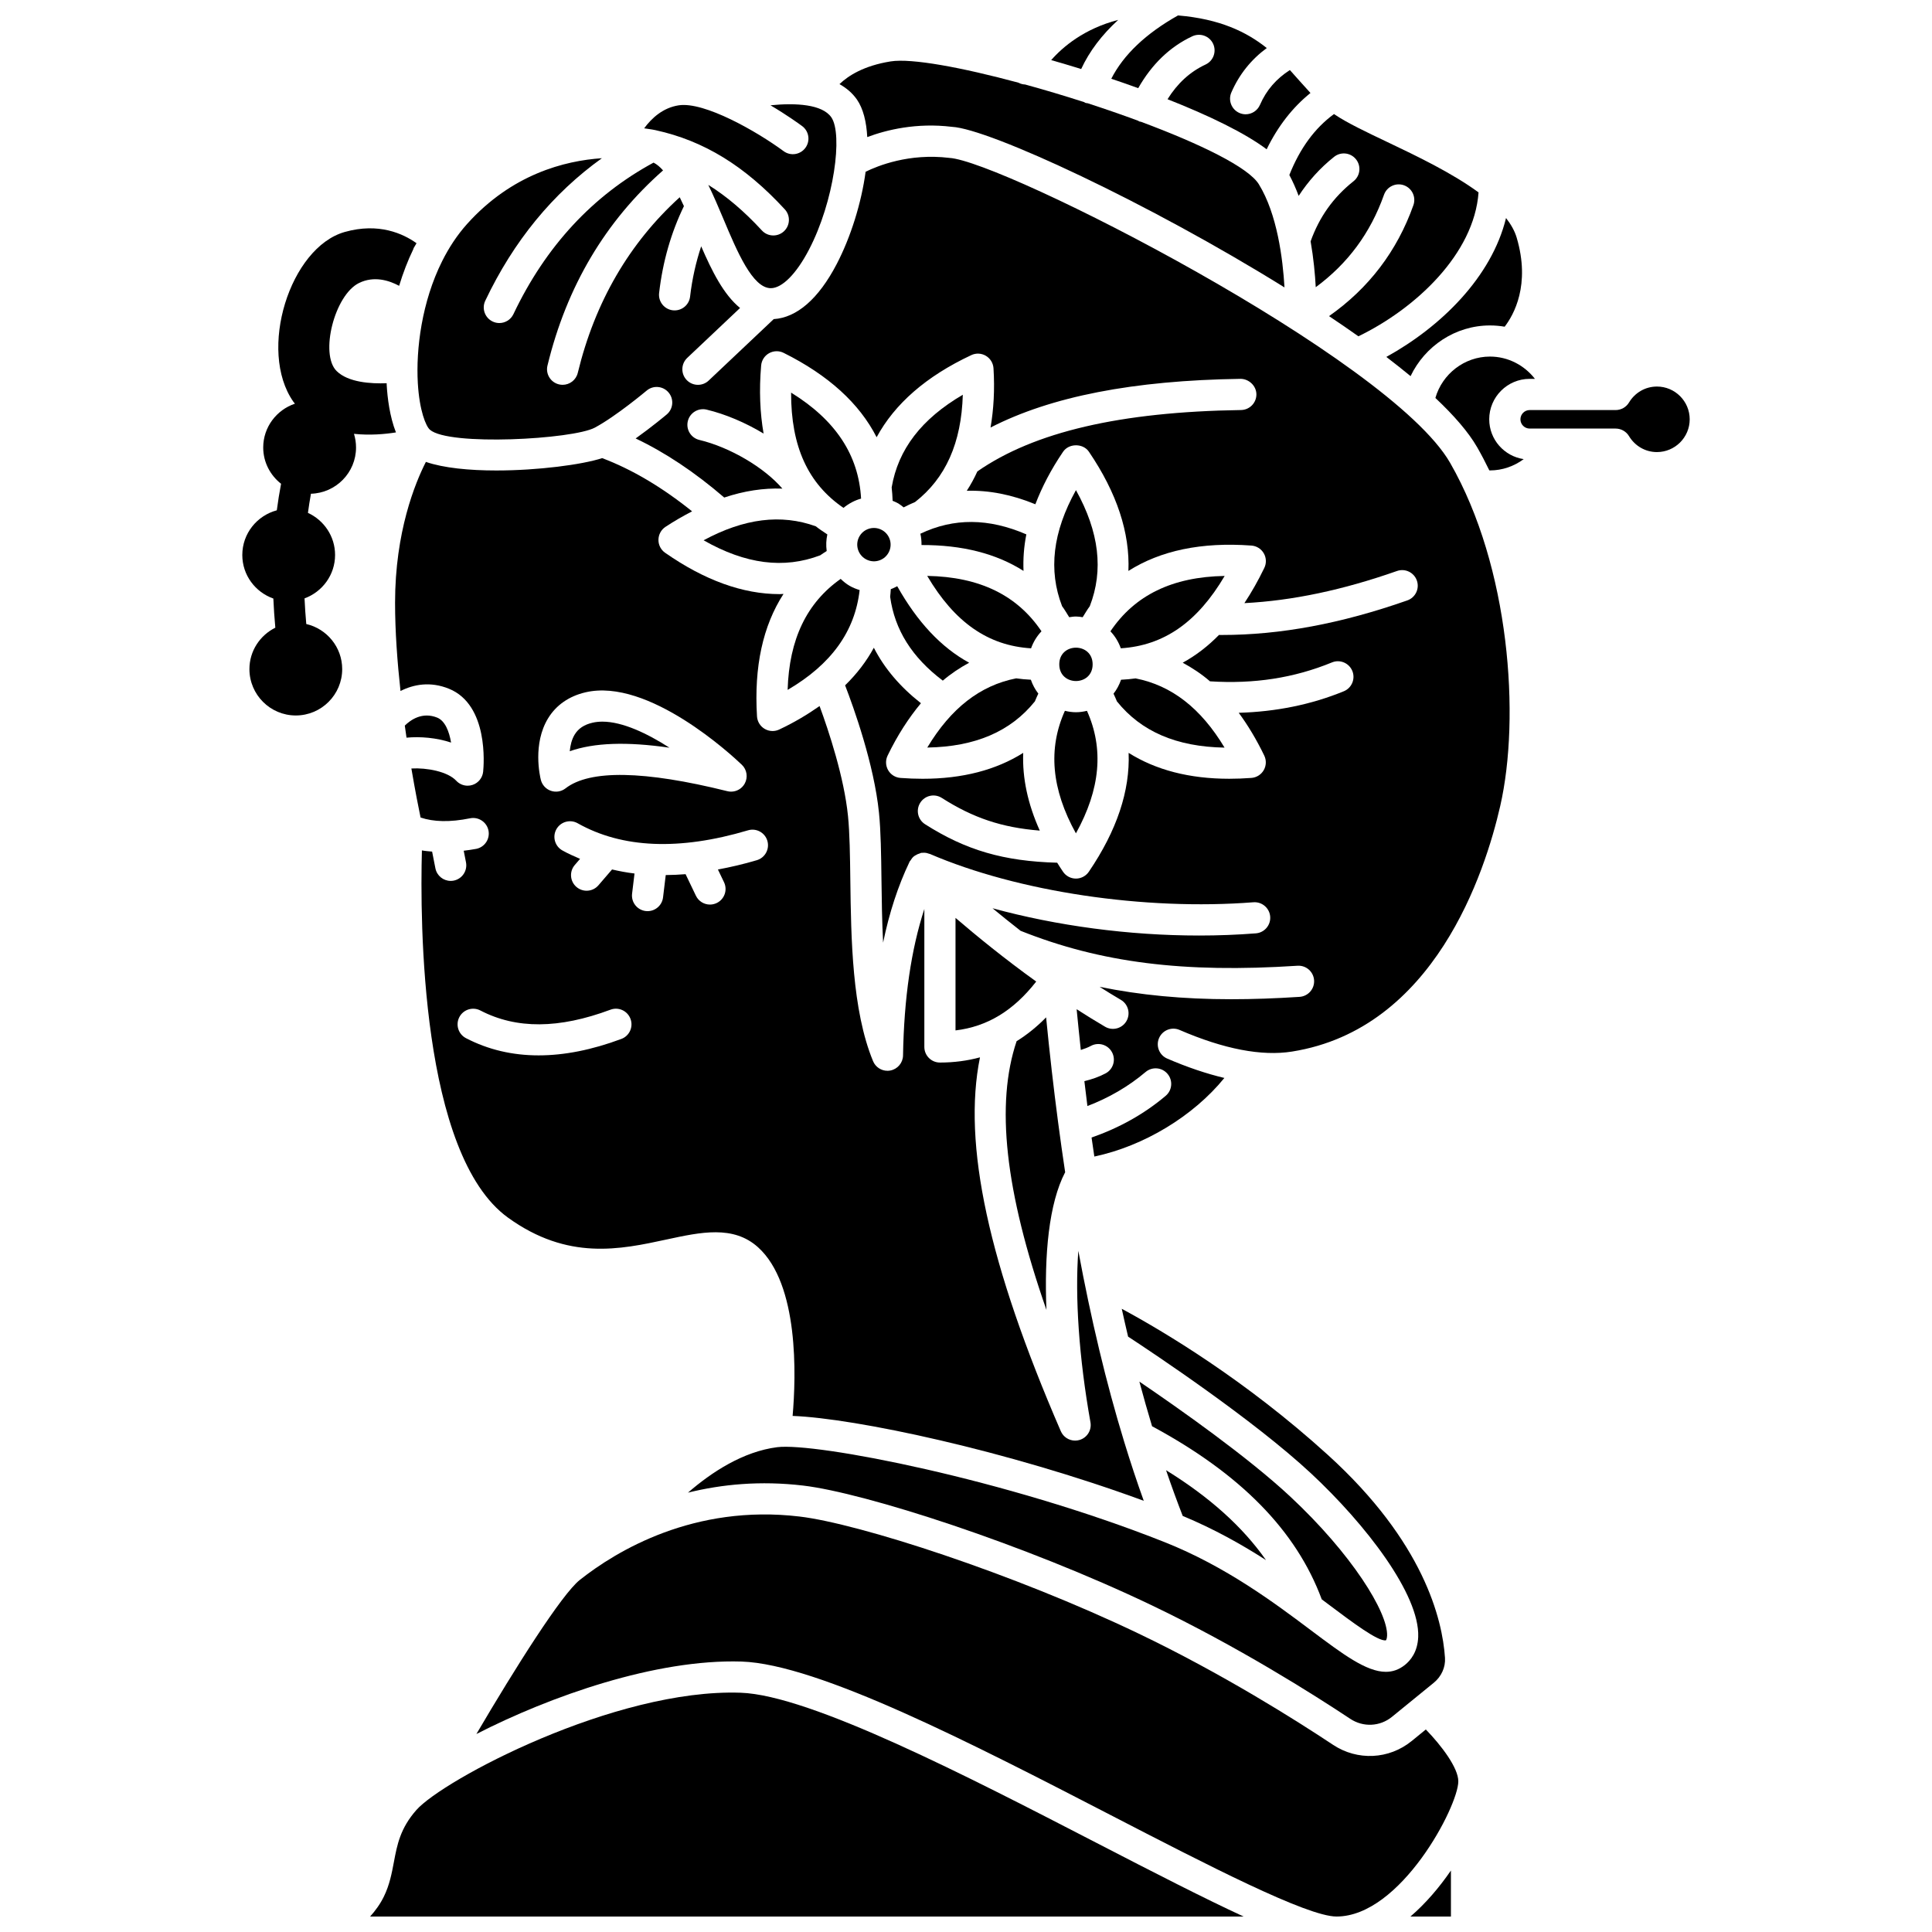 <?xml version="1.0" encoding="UTF-8"?>
<!-- Uploaded to: SVG Repo, www.svgrepo.com, Generator: SVG Repo Mixer Tools -->
<svg width="800px" height="800px" version="1.1" viewBox="144 144 512 512" xmlns="http://www.w3.org/2000/svg">
 <defs>
  <clipPath id="d">
   <path d="m438 148.09h54v35.906h-54z"/>
  </clipPath>
  <clipPath id="c">
   <path d="m270 545h261v106.9h-261z"/>
  </clipPath>
  <clipPath id="b">
   <path d="m517 639h12v12.902h-12z"/>
  </clipPath>
  <clipPath id="a">
   <path d="m242 592h232v59.902h-232z"/>
  </clipPath>
 </defs>
 <path d="m380.3 273.18c0.133 1.16 0.215 2.344 0.254 3.539 0.508 0.215 1.02 0.41 1.508 0.699 0.512 0.305 0.953 0.676 1.41 1.043 1.004-0.508 2.012-1 3.027-1.418 8.105-6.32 12.281-15.652 12.656-28.434-10.977 6.418-17.152 14.508-18.855 24.57z"/>
 <path d="m387.91 285.44c0.23 0.98 0.309 1.988 0.301 3 10.734-0.039 19.77 2.242 27.031 6.856-0.129-3.176 0.098-6.402 0.75-9.68-9.973-4.316-19.223-4.394-28.082-0.176z"/>
 <path d="m379.9 302.17c1.207 8.762 5.801 16.051 13.949 22.203 2.203-1.875 4.547-3.422 6.984-4.742-7.391-4.035-13.711-10.773-19.059-20.281-0.547 0.305-1.113 0.562-1.703 0.785-0.055 0.676-0.086 1.363-0.172 2.035z"/>
 <path d="m413.29 323.77c-9.52 1.875-17.273 7.883-23.551 18.34 12.738-0.219 22.098-4.262 28.516-12.238 0.293-0.691 0.578-1.379 0.914-2.062-0.855-1.098-1.52-2.336-1.98-3.676-1.324-0.07-2.629-0.176-3.898-0.363z"/>
 <path d="m366.79 297.41c-8.992 6.328-13.66 15.996-14.059 29.418 11.594-6.789 17.844-15.52 19.082-26.453-0.926-0.293-1.84-0.641-2.695-1.148-0.859-0.504-1.625-1.133-2.328-1.816z"/>
 <path d="m421.23 413.61c-2.457 2.512-5.066 4.609-7.82 6.32-5.582 16.609-3.121 39.605 7.906 71.211-0.598-14.648 0.641-28.219 4.961-36.492-1.305-8.668-2.492-17.652-3.559-26.977-0.004-0.027-0.02-0.055-0.023-0.082 0-0.02 0.008-0.043 0.008-0.066-0.52-4.559-1.012-9.195-1.473-13.914z"/>
 <path d="m377.85 284.53c-0.707-0.418-1.48-0.617-2.246-0.617-1.512 0-2.988 0.773-3.809 2.16-1.242 2.094-0.551 4.812 1.551 6.059 1.016 0.602 2.215 0.777 3.348 0.484 1.145-0.293 2.106-1.012 2.707-2.027 0.602-1.016 0.773-2.207 0.484-3.348-0.301-1.148-1.02-2.109-2.035-2.711z"/>
 <path d="m353.65 248.05c-0.039 14.293 4.496 24.133 13.883 30.543 1.383-1.145 2.965-1.988 4.664-2.457-0.645-11.512-6.711-20.777-18.547-28.086z"/>
 <path d="m389.72 296.62c7.262 12.316 16.133 18.492 27.523 19.191 0.605-1.695 1.535-3.231 2.762-4.508-6.434-9.559-16.379-14.434-30.285-14.684z"/>
 <path d="m371.09 170.37c1.676 2.414 2.527 5.902 2.742 9.957 5.129-1.918 13.035-3.859 22.441-2.715 9.922 0.523 52.281 20.258 88.129 42.555-0.438-7.594-1.922-19.414-6.793-27.332-2.781-4.519-15.621-10.742-31.227-16.555-0.172-0.055-0.348-0.039-0.516-0.113-0.086-0.043-0.141-0.117-0.223-0.16-4.32-1.598-8.836-3.16-13.41-4.648-0.191-0.031-0.379-0.027-0.566-0.09-0.137-0.047-0.234-0.148-0.363-0.207-5.234-1.688-10.523-3.266-15.633-4.668-0.562-0.023-1.125-0.152-1.656-0.422-0.016-0.008-0.027-0.023-0.047-0.039-15.09-4.066-28.402-6.539-33.93-5.66-7.164 1.148-11.254 3.809-13.566 6.019 1.805 1.023 3.402 2.332 4.617 4.078z"/>
 <g clip-path="url(#d)">
  <path d="m445.64 167.36c3.555-6.246 8.316-10.938 14.352-13.754 2.07-0.953 4.527-0.07 5.496 1.996 0.961 2.066 0.074 4.527-1.996 5.496-4.156 1.941-7.465 4.996-10.082 9.195 10.996 4.332 20.5 8.945 26.266 13.27 2.977-6.098 6.859-11.094 11.613-14.922-0.953-1.027-1.902-2.082-2.859-3.168-0.844-0.957-1.703-1.934-2.594-2.91-3.582 2.293-6.231 5.305-7.934 9.23-0.676 1.559-2.199 2.492-3.793 2.492-0.551 0-1.105-0.113-1.641-0.344-2.094-0.91-3.055-3.344-2.148-5.434 2.086-4.805 5.25-8.73 9.387-11.777-5.316-4.262-12.43-7.715-23.52-8.641-8.512 4.785-14.438 10.41-17.684 16.777 2.406 0.805 4.789 1.645 7.137 2.492z"/>
 </g>
 <path d="m488.16 195.91c2.535-3.879 5.637-7.367 9.398-10.352 1.785-1.422 4.387-1.121 5.805 0.668 1.418 1.789 1.121 4.387-0.668 5.805-5.383 4.273-9.078 9.516-11.367 15.93 0.785 4.5 1.176 8.738 1.359 12.152 8.504-6.281 14.48-14.328 18.09-24.504 0.766-2.148 3.121-3.273 5.277-2.512 2.152 0.766 3.273 3.125 2.512 5.277-4.316 12.172-11.844 22.023-22.359 29.402 2.66 1.781 5.273 3.566 7.785 5.348 15.148-7.34 30.664-21.812 31.84-38.137-7.066-5.18-16.426-9.656-24.141-13.328-5.727-2.727-10.672-5.082-14.051-7.352-0.043-0.023-0.074-0.059-0.113-0.086-5.141 3.766-9.027 9.102-11.836 16.156 0.934 1.758 1.754 3.613 2.469 5.531z"/>
 <path d="m440.34 149.27c-9 2.332-14.676 7.125-17.762 10.656 2.633 0.75 5.289 1.543 7.945 2.367 2.191-4.727 5.492-9.066 9.816-13.023z"/>
 <path d="m511.39 238.59c2.238 1.711 4.398 3.414 6.426 5.09 3.789-7.953 11.879-13.434 21.039-13.434 1.32 0 2.625 0.117 3.894 0.332 2.391-3.106 6.902-11.051 3.184-23.609-0.527-1.789-1.52-3.519-2.82-5.191-3.801 15.609-17.207 28.809-31.723 36.812z"/>
 <path d="m317.76 178.5c0.004 0 0.008 0 0.012 0.004l0.012 0.004c0.004 0 0.004 0.004 0.008 0.004 12.715 2.785 23.578 9.445 34.184 20.961 1.547 1.676 1.438 4.293-0.242 5.836-0.793 0.73-1.797 1.09-2.797 1.09-1.117 0-2.227-0.445-3.039-1.336-4.652-5.047-9.324-9.031-14.191-12.062 1.406 2.887 2.715 5.945 3.996 9 3.617 8.609 7.719 18.371 12.574 18.371 2.992 0 6.762-3.801 10.09-10.172 6.711-12.844 9.031-30.672 5.938-35.117-2.398-3.441-9.367-3.856-16.121-3.18 4.356 2.578 7.574 4.906 8.383 5.504 1.836 1.355 2.227 3.941 0.871 5.777s-3.938 2.231-5.777 0.871c-7.113-5.238-20.969-13.156-27.77-12.148-4.246 0.641-7.242 3.453-9.18 6.098 1.699 0.219 2.801 0.445 3.051 0.496-0.004 0-0.004 0 0 0z"/>
 <path d="m296.3 338.66c-0.789 1.293-1.168 2.883-1.309 4.426 6.418-2.269 15.105-2.578 26.426-0.938-5.871-3.769-12.426-6.906-17.777-6.906-0.914 0-1.785 0.09-2.621 0.285-2.199 0.508-3.742 1.531-4.719 3.133z"/>
 <path d="m397.22 417.07c8.414-1.004 15.34-5.211 21.387-12.949-8.387-6.035-15.762-12.043-21.387-16.871z"/>
 <path d="m330.46 287.18c11.121 6.348 21.281 7.637 30.902 3.984 0.547-0.402 1.145-0.762 1.719-1.137-0.203-1.484-0.145-2.961 0.172-4.402-1.047-0.699-2.106-1.387-3.062-2.152-9.18-3.309-18.949-2.109-29.73 3.707z"/>
 <path d="m433.56 320.06c0 5.894-8.84 5.894-8.84 0s8.84-5.894 8.84 0"/>
 <path d="m496.41 569.44c5.723 4.297 12.832 9.664 14.883 9.258-0.02-0.02 0.266-0.254 0.301-1.23 0.238-6.141-9.324-21.629-25.734-36.926-11.172-10.41-29.18-23.105-39.914-30.398 1.078 4.043 2.207 7.973 3.363 11.828 23.484 12.645 38.219 27.684 44.969 45.875 0.711 0.531 1.449 1.082 2.133 1.594z"/>
 <path d="m429.14 273.89c-6.168 11.121-7.352 21.23-3.676 30.758 0.688 0.906 1.266 1.941 1.887 2.918 0.59-0.082 1.172-0.184 1.785-0.184s1.199 0.094 1.785 0.184c0.625-0.977 1.203-2.012 1.883-2.914 3.688-9.527 2.504-19.641-3.664-30.762z"/>
 <path d="m538.66 255.12c0-5.91 4.809-10.719 10.719-10.719h1.391c-2.797-3.613-7.141-5.906-11.914-5.906-6.766 0-12.645 4.606-14.465 10.969 4.926 4.637 8.77 9.051 11.078 13.074 1.137 1.98 2.203 4.027 3.215 6.117 0.059 0 0.117 0.012 0.172 0.012 3.277 0 6.387-1.105 8.941-2.992-5.156-0.766-9.137-5.184-9.137-10.555z"/>
 <g clip-path="url(#c)">
  <path d="m518.12 605.38c-6 4.894-14.383 5.305-20.852 1.012-9.707-6.445-29.312-18.84-51.504-29.465-33.328-15.965-74.121-29.164-89.887-31.031-27.965-3.32-48.473 9.09-58.195 16.777-4.836 3.82-17.168 23.383-27.434 40.859 19.516-9.992 47.527-19.918 70.285-19.203 20.336 0.668 61.473 21.922 97.766 40.668 25.602 13.23 52.074 26.902 59.887 26.902 16.988 0 32.281-29.234 32.281-35.832 0-3.562-4.453-9.461-8.609-13.738z"/>
 </g>
 <path d="m468.55 296.63c-13.906 0.242-23.848 5.117-30.277 14.676 1.219 1.273 2.148 2.805 2.754 4.5 11.379-0.73 20.266-6.863 27.523-19.176z"/>
 <path d="m583.1 246.44c-3.035 0-5.805 1.582-7.402 4.234-0.746 1.238-2.09 1.996-3.535 1.996h-22.781c-1.355 0-2.453 1.102-2.453 2.453s1.102 2.453 2.453 2.453h22.781c1.445 0 2.789 0.758 3.535 1.996 1.602 2.652 4.371 4.234 7.402 4.234 4.789 0 8.688-3.894 8.688-8.684 0-4.785-3.898-8.684-8.688-8.684z"/>
 <path d="m440 329.88c6.41 7.977 15.777 12.027 28.52 12.246-6.285-10.465-14.047-16.473-23.574-18.344-1.262 0.184-2.551 0.289-3.856 0.355-0.461 1.352-1.133 2.59-1.996 3.699 0.332 0.672 0.617 1.359 0.906 2.043z"/>
 <path d="m429.13 364.85c6.504-11.75 7.43-22.438 2.926-32.473-0.938 0.223-1.906 0.371-2.914 0.371-1.012 0-1.988-0.148-2.934-0.375-4.508 10.035-3.586 20.727 2.922 32.477z"/>
 <path d="m349.96 527.52c-9.062 1.16-17.371 6.617-23.641 12.047 8.938-2.215 19.16-3.219 30.527-1.875 16.41 1.941 58.43 15.473 92.484 31.781 22.641 10.844 42.605 23.469 52.496 30.031 3.434 2.281 7.879 2.07 11.059-0.523l11.098-9.047c2.012-1.645 3.121-4.109 2.953-6.594-0.676-10.172-5.609-30.688-31.027-53.762-21.871-19.859-43.566-32.766-54.633-38.734 0.547 2.496 1.105 4.945 1.68 7.375 6.426 4.203 33.164 21.965 48.523 36.285 14.426 13.449 28.793 32.051 28.359 43.293-0.152 3.938-2 6.211-3.527 7.43-1.582 1.262-3.25 1.824-5.047 1.824-5.184 0-11.453-4.707-19.828-10.992-9.512-7.144-22.531-16.918-38.789-23.371-42.148-16.742-92.5-26.434-102.69-25.168z"/>
 <path d="m453.02 533.62c1.414 4.16 2.887 8.191 4.41 12.117 8.223 3.418 15.582 7.527 22.07 11.707-6.117-8.746-14.867-16.648-26.48-23.824z"/>
 <g clip-path="url(#b)">
  <path d="m517.78 651.9h10.73v-12.191c-3.035 4.414-6.648 8.691-10.73 12.191z"/>
 </g>
 <g clip-path="url(#a)">
  <path d="m340.26 592.59c-33.391-1.141-78.91 23.121-85.922 31.086-4.277 4.859-5.09 9.191-5.953 13.781-0.559 2.965-1.137 6.035-2.641 9.121-0.965 1.984-2.254 3.766-3.664 5.324h231.49c-10.309-4.758-23.301-11.414-39.066-19.562-33.758-17.438-75.77-39.145-94.242-39.75z"/>
 </g>
 <path d="m320.33 283.64c2.383-1.578 4.738-2.914 7.082-4.129-7.965-6.406-15.957-11.133-23.828-14.102-5.356 1.742-17.035 3.273-28.074 3.273-7.125 0-13.945-0.652-18.645-2.273-2.844 5.578-8.168 18.523-8.168 37.332 0 7.621 0.598 15.707 1.441 23.383 3.484-1.762 7.898-2.602 12.84-0.602 10.535 4.277 9.246 20.184 9.062 21.98-0.164 1.617-1.258 2.984-2.793 3.5-0.43 0.145-0.875 0.215-1.316 0.215-1.129 0-2.231-0.461-3.023-1.316-2.277-2.441-7.812-3.481-11.887-3.246 1 5.891 1.91 10.473 2.434 12.996 3.473 1.168 7.758 1.285 13.129 0.203 2.227-0.445 4.414 1 4.867 3.234 0.449 2.238-1 4.418-3.234 4.867-1.156 0.23-2.231 0.348-3.328 0.496l0.602 3.062c0.441 2.238-1.012 4.414-3.25 4.856-0.27 0.055-0.543 0.078-0.805 0.078-1.934 0-3.66-1.363-4.047-3.328l-0.875-4.438c-0.914-0.086-1.844-0.148-2.703-0.316-0.508 18.648-0.375 80.586 22.824 97.328 15.855 11.441 29.742 8.438 41.996 5.789 9.117-1.969 17.727-3.832 24.258 2.055 10.867 9.801 10.086 34.094 9.164 44.695 16.645 0.637 56.727 9.141 93.055 22.496-1.812-5.039-3.543-10.262-5.191-15.656-0.023-0.074-0.047-0.148-0.066-0.223-2.34-7.66-4.516-15.68-6.527-24.086-0.02-0.086-0.043-0.164-0.059-0.254-1.984-8.305-3.816-16.969-5.496-26.027-0.906 12.121 0.145 28.211 3.215 45.438 0.367 2.066-0.867 4.074-2.875 4.68-0.398 0.121-0.797 0.172-1.195 0.172-1.609 0-3.125-0.945-3.789-2.492-19.176-44.262-26.09-76.105-21.418-99.074-3.348 0.906-6.875 1.379-10.613 1.379-2.281 0-4.133-1.852-4.133-4.133v-36.559c-3.492 10.688-5.394 23.68-5.648 38.809-0.031 1.957-1.438 3.625-3.359 3.992-0.262 0.051-0.516 0.074-0.773 0.074-1.645 0-3.168-0.988-3.812-2.555-5.586-13.496-5.824-32.594-6.023-47.941-0.082-6.43-0.16-12.496-0.621-17.059-1.035-10.242-5.082-22.438-7.527-29.102-3.207 2.242-6.707 4.352-10.711 6.227-0.559 0.262-1.156 0.391-1.75 0.391-0.73 0-1.461-0.195-2.106-0.578-1.176-0.699-1.93-1.934-2.016-3.297-0.812-13.195 1.566-24.027 7.023-32.457-0.344 0.008-0.684 0.051-1.023 0.051-9.727 0-19.883-3.66-30.348-10.957-1.125-0.781-1.785-2.07-1.77-3.438 0.016-1.371 0.695-2.656 1.836-3.414zm-11.668 135.69c-7.789 2.906-15.113 4.356-21.922 4.356-6.969 0-13.402-1.52-19.25-4.562-2.023-1.055-2.812-3.543-1.762-5.574 1.055-2.027 3.539-2.812 5.574-1.762 9.531 4.957 20.809 4.887 34.473-0.207 2.133-0.805 4.516 0.289 5.312 2.43 0.801 2.148-0.285 4.523-2.426 5.32zm38.695-52.512c0.648 2.184-0.594 4.488-2.781 5.141-3.539 1.055-6.965 1.84-10.32 2.469l1.617 3.371c0.988 2.059 0.121 4.523-1.938 5.512-0.578 0.277-1.188 0.41-1.785 0.41-1.543 0-3.016-0.863-3.727-2.344l-2.738-5.711c-1.789 0.152-3.531 0.215-5.258 0.234l-0.715 5.926c-0.254 2.094-2.035 3.637-4.094 3.637-0.164 0-0.336-0.008-0.504-0.027-2.266-0.273-3.879-2.332-3.606-4.598l0.645-5.348c-2.039-0.242-4.016-0.621-5.953-1.07l-3.609 4.195c-0.816 0.949-1.969 1.438-3.133 1.438-0.953 0-1.914-0.332-2.695-1-1.727-1.488-1.926-4.098-0.434-5.824l1.395-1.621c-1.594-0.688-3.184-1.383-4.699-2.238-1.988-1.121-2.691-3.641-1.57-5.629 1.125-1.984 3.644-2.684 5.629-1.57 11.785 6.648 26.973 7.277 45.141 1.875 2.188-0.656 4.481 0.586 5.133 2.773zm-6.762-20.148c1.355 1.293 1.668 3.34 0.766 4.984-0.738 1.344-2.141 2.141-3.617 2.141-0.332 0-0.664-0.043-0.996-0.125-22.031-5.477-36.465-5.731-42.883-0.742-1.102 0.859-2.566 1.098-3.879 0.641-1.32-0.453-2.32-1.551-2.66-2.906-0.238-0.953-2.215-9.531 1.93-16.312 2.129-3.488 5.547-5.863 9.891-6.875 16.695-3.918 38.961 16.82 41.449 19.195z"/>
 <path d="m395.56 185.84c-10.68-1.289-19.004 2.121-22.164 3.676-1.117 8.301-3.965 17.391-7.691 24.516-4.793 9.176-10.543 14.148-16.66 14.535l-17.242 16.289c-0.797 0.758-1.816 1.129-2.84 1.129-1.094 0-2.191-0.434-3.004-1.293-1.566-1.656-1.492-4.277 0.164-5.844l14-13.23c-4.348-3.535-7.453-9.758-10.301-16.34-1.383 4.184-2.398 8.617-2.941 13.32-0.242 2.106-2.027 3.66-4.098 3.66-0.156 0-0.316-0.008-0.477-0.023-2.269-0.262-3.894-2.309-3.637-4.574 0.961-8.383 3.211-16.098 6.578-23.031-0.367-0.801-0.734-1.586-1.113-2.356-13.348 12.121-22.461 27.727-27.02 46.547-0.453 1.891-2.148 3.16-4.012 3.16-0.32 0-0.648-0.039-0.977-0.117-2.219-0.535-3.582-2.769-3.039-4.988 5.082-20.996 15.422-38.336 30.629-51.715-0.809-0.926-1.648-1.617-2.512-2.066-16.098 8.711-28.605 22.18-37.141 40.156-0.707 1.488-2.191 2.359-3.734 2.359-0.594 0-1.199-0.129-1.77-0.402-2.062-0.98-2.938-3.441-1.961-5.504 7.512-15.824 17.902-28.453 30.91-37.777-9.875 0.66-23.883 4.242-35.727 17.43-2.656 2.957-4.832 6.305-6.602 9.836-0.004 0.004-0.008 0.012-0.008 0.016-5.387 10.762-6.965 23.309-6.445 32.32 0.43 7.363 2.148 11.418 3.199 12.348 4.973 4.391 37.91 2.555 43.703-0.547 5.637-3.012 13.648-9.742 13.734-9.809 1.738-1.473 4.348-1.25 5.82 0.5 1.473 1.742 1.246 4.352-0.5 5.82-0.23 0.199-3.926 3.285-8.23 6.356 7.852 3.723 15.707 8.973 23.477 15.656 5.262-1.766 10.402-2.539 15.406-2.367-4.797-5.594-13.895-10.961-22-12.898-2.219-0.527-3.59-2.754-3.059-4.977 0.527-2.219 2.777-3.586 4.977-3.059 5.047 1.207 10.344 3.481 15.105 6.348-0.941-5.418-1.219-11.371-0.648-18.043 0.117-1.363 0.902-2.582 2.094-3.25 1.195-0.668 2.641-0.707 3.867-0.094 11.859 5.906 20.074 13.395 24.641 22.359 4.785-8.836 13.121-16.152 25.094-21.766 1.234-0.582 2.68-0.516 3.863 0.188 1.176 0.699 1.93 1.934 2.016 3.297 0.352 5.688 0.043 10.891-0.781 15.707 16.004-8.215 37.766-12.484 66.258-12.902 2.156 0.008 4.156 1.789 4.195 4.07 0.031 2.281-1.789 4.156-4.07 4.195-31.988 0.469-54.836 5.809-69.879 16.27-0.816 1.797-1.75 3.508-2.801 5.129 5.91-0.172 11.977 1.027 18.172 3.574 1.75-4.57 4.144-9.207 7.356-13.93 1.543-2.266 5.293-2.266 6.832 0 7.449 10.961 10.887 21.527 10.473 31.594 8.508-5.394 19.371-7.695 32.598-6.719 1.367 0.098 2.59 0.867 3.277 2.055s0.734 2.633 0.141 3.863c-1.652 3.422-3.418 6.516-5.281 9.336 12.758-0.656 26.035-3.461 40.441-8.516 2.152-0.758 4.512 0.379 5.266 2.531 0.758 2.152-0.379 4.512-2.531 5.266-17.551 6.156-33.66 9.16-49.145 9.16-0.258 0-0.508-0.008-0.766-0.008-2.981 3.039-6.18 5.481-9.609 7.356 2.523 1.371 4.953 2.965 7.227 4.934 11.672 0.746 22.266-0.883 32.328-5.012 2.106-0.867 4.519 0.145 5.391 2.254 0.863 2.109-0.145 4.523-2.254 5.391-8.703 3.57-18.055 5.426-27.848 5.707 2.453 3.328 4.719 7.102 6.766 11.34 0.594 1.23 0.543 2.676-0.141 3.863-0.684 1.188-1.91 1.953-3.277 2.055-2.004 0.148-3.957 0.223-5.859 0.223-10.578 0-19.469-2.332-26.668-6.863 0.391 10.035-3.113 20.57-10.547 31.508-0.773 1.129-2.051 1.809-3.418 1.809-1.367 0-2.648-0.676-3.418-1.809-0.547-0.801-1.047-1.602-1.551-2.398-14.164-0.383-24.184-3.301-35.016-10.199-1.926-1.223-2.492-3.781-1.266-5.703 1.223-1.926 3.777-2.496 5.703-1.266 8.305 5.289 15.852 7.844 25.969 8.66-3.184-7.07-4.652-13.945-4.391-20.598-7.199 4.531-16.094 6.863-26.66 6.863-1.902 0-3.856-0.074-5.859-0.223-1.367-0.098-2.59-0.867-3.277-2.055s-0.734-2.633-0.141-3.863c2.602-5.387 5.574-9.965 8.832-13.883-5.508-4.324-9.684-9.234-12.48-14.703-1.945 3.582-4.484 6.906-7.617 9.965 2.301 5.965 7.676 20.938 8.977 33.758 0.5 4.926 0.578 11.176 0.66 17.789 0.066 5.238 0.141 10.938 0.434 16.641 1.637-7.949 3.957-15.023 6.965-21.332 0-0.004 0-0.008 0.004-0.016 0.004-0.004 0.008-0.008 0.008-0.012 0.02-0.047 0.043-0.094 0.062-0.141 0.055-0.113 0.168-0.176 0.23-0.285 0.242-0.41 0.516-0.773 0.867-1.066 0.148-0.125 0.309-0.203 0.477-0.305 0.355-0.223 0.719-0.387 1.125-0.492 0.105-0.027 0.191-0.113 0.297-0.133 0.191-0.031 0.379-0.023 0.57-0.031 0.09-0.004 0.176-0.016 0.27-0.016 0.48 0.012 0.945 0.121 1.387 0.293 0.047 0.016 0.09 0.008 0.133 0.027 23.309 10.039 56.973 15.062 85.746 12.809 2.269-0.168 4.262 1.523 4.441 3.797 0.176 2.273-1.52 4.262-3.797 4.441-4.934 0.387-9.977 0.578-15.059 0.578-18.586 0-37.727-2.578-54.727-7.227 2.293 1.895 4.781 3.91 7.438 5.977 21.172 8.445 43.164 11.234 73.387 9.258 2.277-0.145 4.242 1.578 4.391 3.856 0.148 2.277-1.578 4.242-3.856 4.391-6.356 0.414-12.371 0.625-18.102 0.625-12.801 0-24.176-1.094-34.895-3.289 1.863 1.176 3.738 2.34 5.641 3.453 1.969 1.152 2.629 3.684 1.473 5.652-1.156 1.965-3.688 2.625-5.652 1.473-2.555-1.496-5.07-3.055-7.535-4.644 0.352 3.648 0.723 7.246 1.105 10.801 0.941-0.297 1.855-0.633 2.672-1.074 2.008-1.086 4.516-0.336 5.594 1.672 1.082 2.008 0.336 4.512-1.672 5.594-1.723 0.93-3.641 1.578-5.648 2.078 0.266 2.211 0.527 4.422 0.805 6.594 5.703-2.184 10.883-5.184 15.41-9.016 1.742-1.477 4.352-1.258 5.82 0.484 1.477 1.738 1.258 4.348-0.484 5.82-5.727 4.848-12.348 8.512-19.645 11.059 0.234 1.703 0.488 3.359 0.734 5.035 13.105-2.773 26.219-10.688 34.461-20.828-4.777-1.133-9.828-2.836-15.156-5.137-2.094-0.906-3.059-3.34-2.152-5.434 0.906-2.09 3.34-3.059 5.434-2.152 11.746 5.078 21.781 7.012 29.816 5.727 37.738-5.992 51.148-47.496 55.16-65.059 5.375-23.523 2.551-63.398-13.277-90.957-15.965-27.812-118.76-80.066-132.73-80.812z"/>
 <path d="m259.87 334.18c-3.961-1.605-7.055 0.598-8.594 2.106 0.148 1.082 0.301 2.156 0.453 3.203 3.637-0.34 7.941 0.008 11.812 1.301-0.508-2.977-1.605-5.769-3.672-6.609z"/>
 <path d="m248.93 258.59c-1.664-4.207-2.262-9.246-2.449-12.562-0.008-0.152-0.004-0.312-0.012-0.469-4.09 0.16-10.184-0.184-13.266-3.234-4.504-4.461-0.566-20.184 5.981-23.348 3.957-1.914 7.871-0.684 10.59 0.766 1.035-3.391 2.277-6.66 3.742-9.672l0.105-0.328 0.309-0.516c0.137-0.273 0.309-0.504 0.453-0.773-3.551-2.539-10.02-5.523-19.02-2.981-14.535 4.109-23.094 31.402-13.637 44.961 0.137 0.195 0.289 0.359 0.43 0.547-4.887 1.645-8.402 6.231-8.402 11.609 0 3.914 1.871 7.363 4.731 9.617-0.441 2.309-0.816 4.648-1.129 7.027-5.246 1.402-9.145 6.148-9.145 11.84 0 5.348 3.449 9.859 8.227 11.543 0.113 2.535 0.285 5.113 0.523 7.727-4.047 2.012-6.863 6.152-6.863 10.973 0 6.781 5.512 12.289 12.289 12.289 6.781 0 12.297-5.512 12.297-12.289 0-5.82-4.078-10.684-9.52-11.949-0.207-2.297-0.359-4.559-0.461-6.793 4.707-1.723 8.094-6.211 8.094-11.508 0-4.953-2.957-9.203-7.191-11.152 0.227-1.711 0.492-3.394 0.797-5.07 6.613-0.188 11.949-5.598 11.949-12.258 0-1.238-0.188-2.453-0.547-3.617 4.238 0.449 8.277 0.078 11.125-0.379z"/>
</svg>